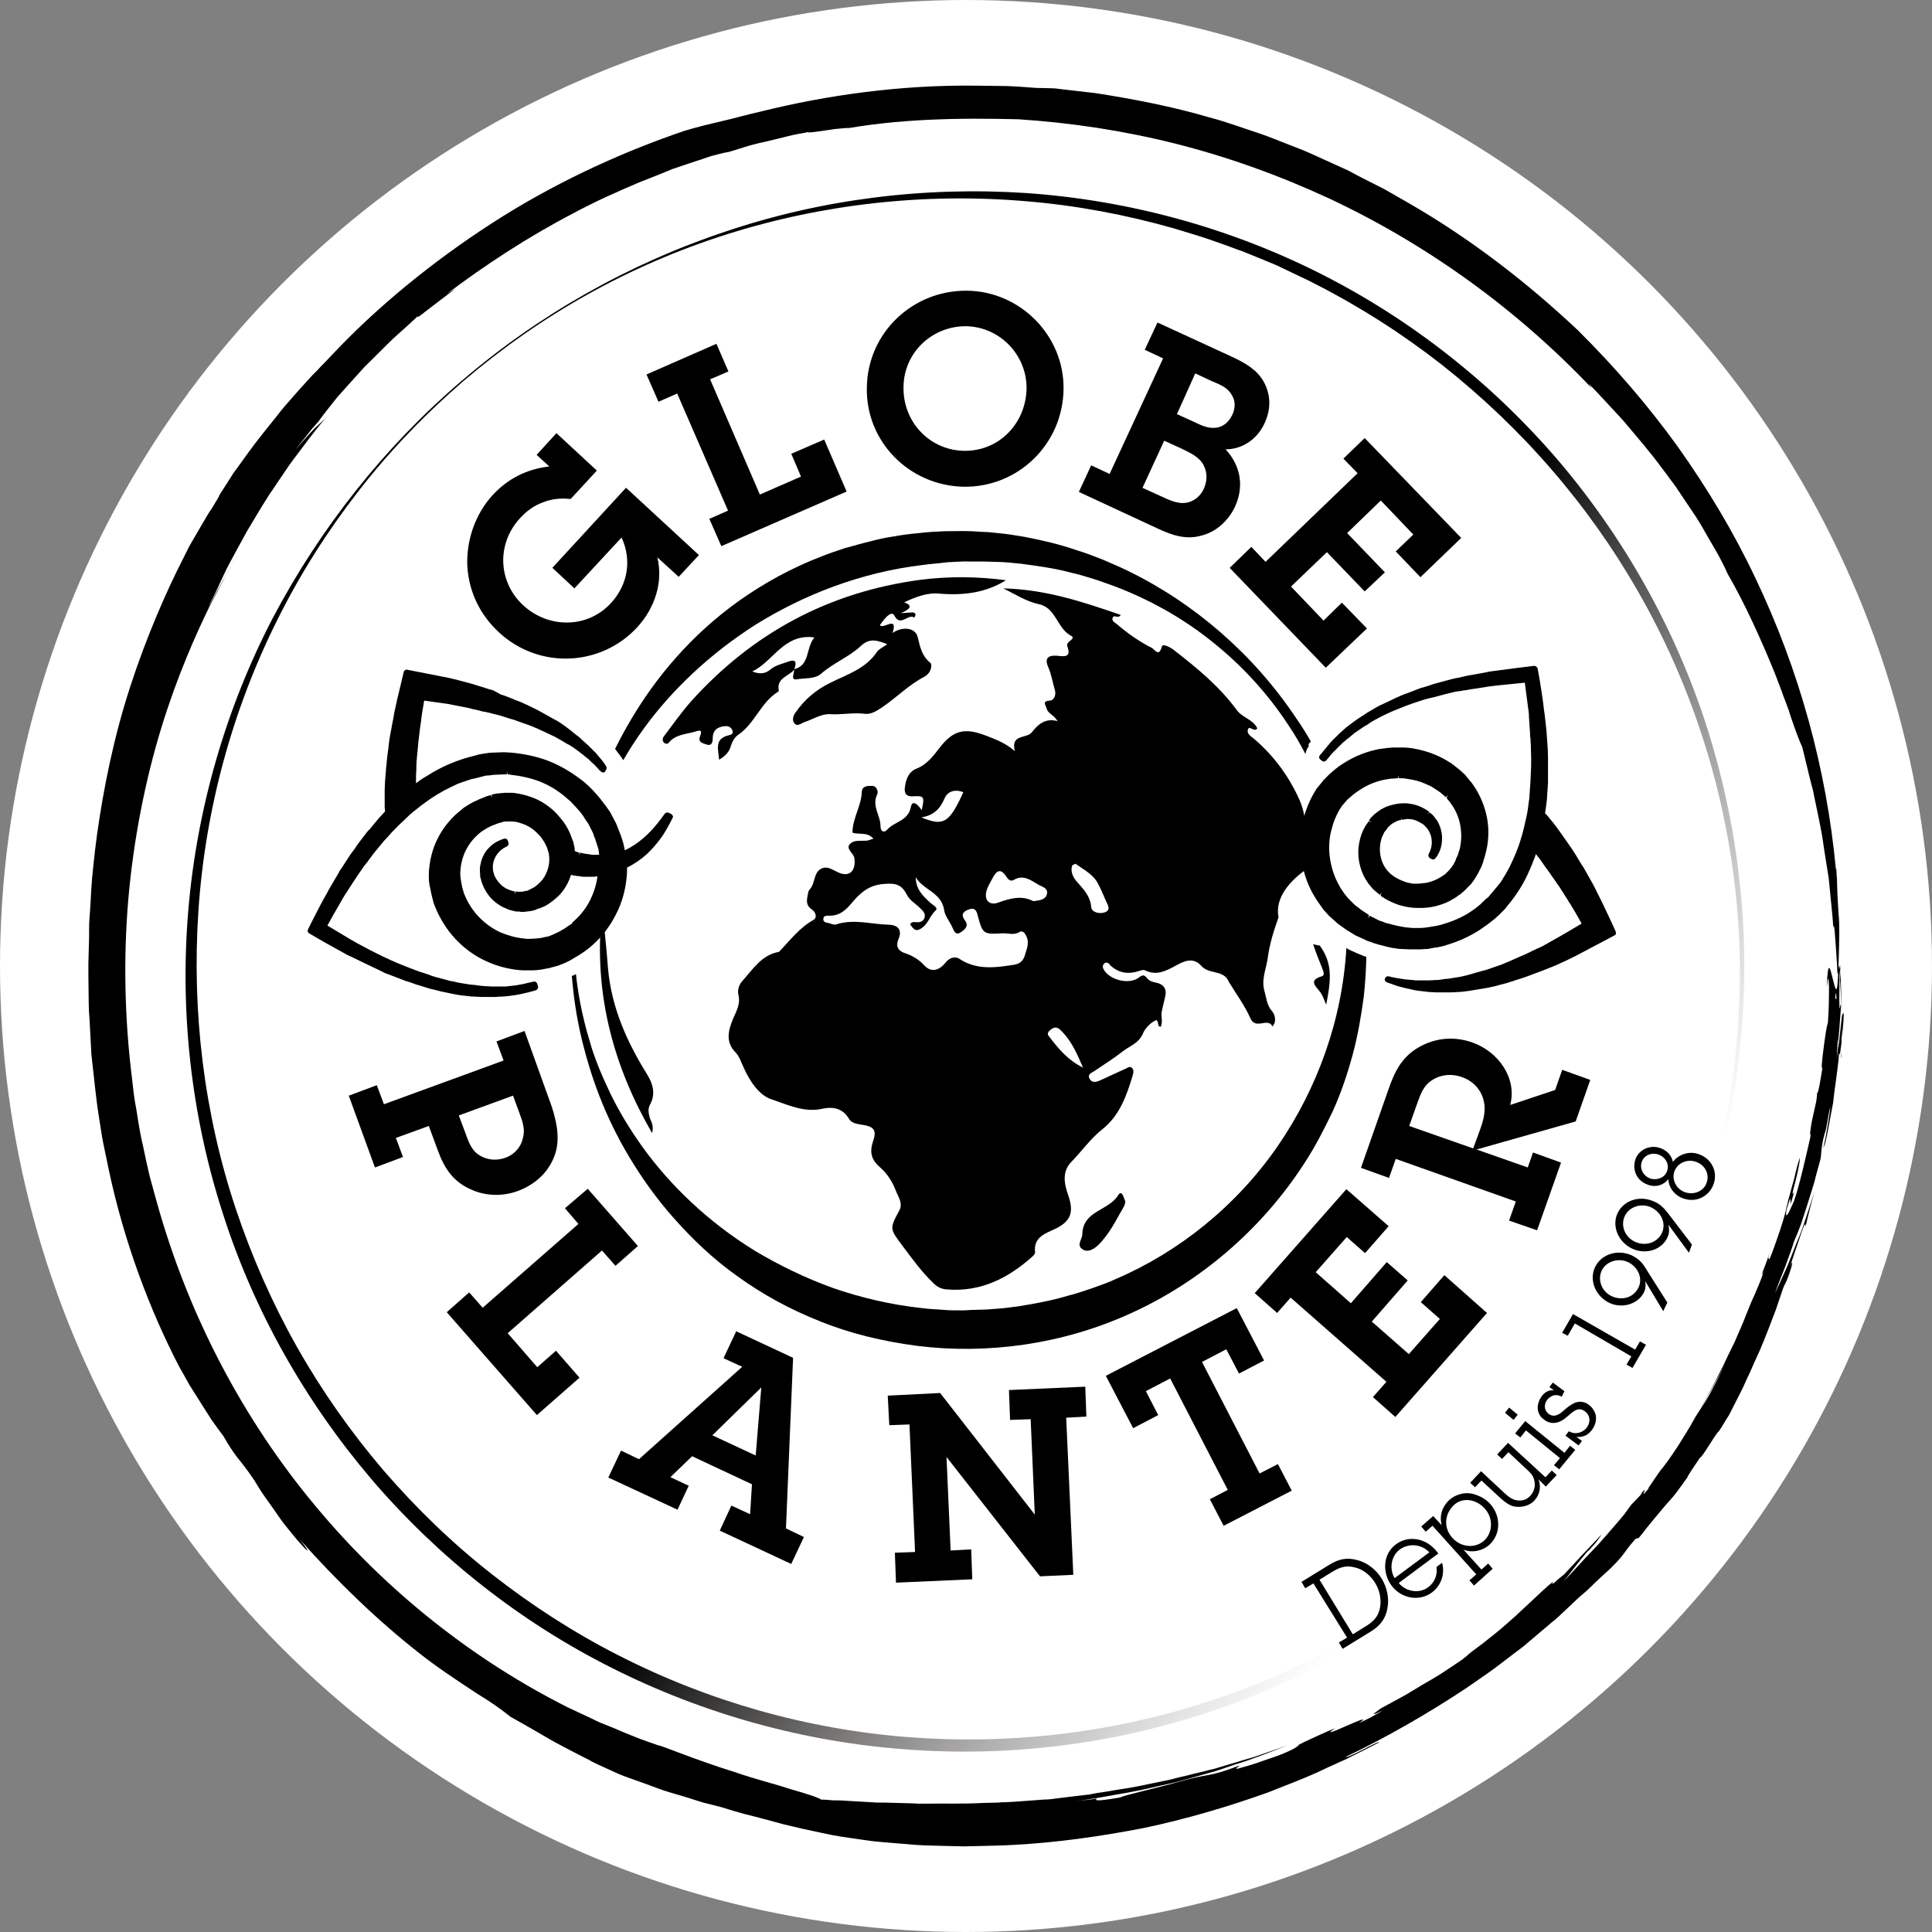 <?xml version="1.0" encoding="UTF-8"?>
<svg id="Calque_2" data-name="Calque 2" xmlns="http://www.w3.org/2000/svg" xmlns:xlink="http://www.w3.org/1999/xlink" viewBox="0 0 469.92 469.92">
  <rect x="0" y="0" width="469.92" height="469.92" fill="#808080" stroke="none"/>
  <defs>
    <style>
      .cls-1 {
        fill: #fff;
      }

      .cls-2 {
        fill: url(#Dégradé_sans_nom);
      }
    </style>
    <linearGradient id="Dégradé_sans_nom" data-name="Dégradé sans nom" x1="83.72" y1="486.74" x2="386.21" y2="717.56" gradientTransform="translate(0 -366)" gradientUnits="userSpaceOnUse">
      <stop offset=".59" stop-color="#000"/>
      <stop offset=".95" stop-color="#584f48" stop-opacity="0"/>
    </linearGradient>
  </defs>
  <g id="Calque_1-2" data-name="Calque 1">
    <g>
      <circle class="cls-1" cx="234.96" cy="234.96" r="234.96"/>
      <g>
        <path d="M266.79,437.45c-.91.18-1.73.27-2.64.36l-2.64.27c4.28-.45,8.55-1.36,12.92-2.09,1.09-.18,2.18-.45,3.28-.64,1.09-.27,2.18-.45,3.28-.73,2.18-.55,4.37-.91,6.55-1.55,2.18-.64,4.28-1.18,6.46-1.82.55-.18,1.09-.27,1.64-.45l1.64-.55,3.18-1.09c4.28-1.27,8.46-3,12.65-4.64-2.27.82-4.64,1.64-7.01,2.46-1.18.45-2.37.73-3.55,1.09-1.18.36-2.37.73-3.64,1.09-1.18.36-2.46.73-3.64,1.09-1.27.27-2.46.64-3.73.91s-2.46.64-3.73.91-2.46.64-3.73.91c-2.55.55-5,1-7.55,1.55-1.27.27-2.55.45-3.82.64l-3.82.64c-1.27.18-2.55.36-3.73.64-1.27.18-2.55.27-3.82.45-1.27.18-2.55.27-3.73.45-1.27.18-2.46.36-3.73.36-2.46.18-5,.36-7.46.55-.64,0-1.18.09-1.82.09s-1.18,0-1.82.09c-1.18,0-2.46.09-3.64.09-4.82.27-9.55.09-14.1.18-1.18,0-2.27,0-3.37-.09-1.09,0-2.27-.09-3.37-.09s-2.18-.09-3.28-.09h-1.64c-.55,0-1.09-.09-1.55-.09-2.09-.09-4.19-.27-6.19-.36-1-.09-2-.09-3-.09-1-.09-1.91-.18-2.91-.18-.73-.55-3.64-1.46-7.46-2.55-3.82-1.27-8.73-2.46-13.37-4.09-9.46-2.91-18.29-6.64-18.74-6.55-1.82-.64-3.73-1.27-5.55-2-1.82-.73-3.64-1.46-5.46-2.27l-2.73-1.09c-.91-.36-1.82-.82-2.73-1.27-1.82-.82-3.64-1.73-5.46-2.55,2.46,1.18,5,2.37,7.46,3.55,2.55,1.09,5,2.09,7.55,3.18-2.55-1.09-5-2.09-7.55-3.18-2.46-1.18-4.91-2.37-7.46-3.55-22.65-11.37-44.04-28.02-61.5-49.04-17.56-21.02-30.93-46.4-38.58-73.88-.55-1.91-1.09-4-1.73-6.28-.55-2.27-1.09-4.82-1.64-7.46-.64-2.64-1.09-5.46-1.55-8.46-.27-1.46-.55-3-.73-4.55-.18-1.55-.36-3.18-.55-4.73-1.55-12.92-2-27.66-.73-42.31,1.27-14.65,4.19-29.11,8.01-41.58,3.82-12.46,8.46-22.93,12.01-30.11,1.09-2.09,2.18-4.09,3.28-6.19.55-1,1.09-2.09,1.64-3.09.64-1,1.18-2,1.82-3-1,1.64-1.82,2.91-2.37,4s-1,1.91-1.55,2.82c-.45.82-.91,1.73-1.55,2.82-.55,1.09-1.36,2.37-2.09,4.09.27-.55.45-1.09.73-1.73.27-.55.55-1.09.82-1.64.55-1.09,1.09-2.18,1.55-3.28.55-1.09,1-2.18,1.55-3.28.55-1.09,1.09-2.09,1.64-3.09,1.09-2.09,2.27-4.09,3.37-6.19,1.18-2,2.37-3.91,3.55-5.91.64-1,1.18-1.91,1.82-2.91.64-.91,1.27-1.82,1.91-2.82,1.27-1.82,2.46-3.73,3.82-5.55,2.73-3.55,5.19-7.1,8.1-10.37-1.09,1.09-1.82,1.64-2.82,2.64s-2.27,2.46-4.73,5.19l2.82-3.46,1.36-1.73,1.46-1.64c1.18-1.64,2.82-3.73,4.73-6.1,2-2.27,4.28-4.73,6.55-7.28,2.46-2.37,4.82-4.82,7.1-7.01,2.37-2.09,4.46-4,6-5.46-.55.82.45,0,2.18-1.36,1.82-1.36,4.37-3.37,6.82-5.19l-2.09,1.27c9.28-7.01,19.83-13.92,30.66-19.56,5.37-2.91,10.92-5.37,16.29-7.64,2.73-1.09,5.37-2.09,7.92-3.18,2.64-.91,5.19-1.73,7.64-2.55.73-.27,1.36-.45,1.91-.64.64-.18,1.18-.27,1.73-.45,1-.27,1.91-.45,2.55-.55l4.73-1.46c1.55-.45,3.18-.82,4.82-1.18l4.82-1.18c1.64-.45,3.28-.64,4.91-1-.73.36,3.37-.27,6.46-.73,3.09-.27,5.28-.55.55.27,14.65-2.82,29.84-3,44.04-2.64,12.65.82,25.47,2.73,38.12,5.91,12.65,3.18,25.11,7.64,37.12,13.19,24.02,11.19,46.04,27.11,64.23,46.31l-.73-1.09c1.64,1.64,3.18,3.37,4.73,5,.73.82,1.55,1.64,2.27,2.46.73.82,1.55,1.64,2.27,2.55,2.91,3.46,5.82,6.82,8.55,10.55.73.91,1.36,1.82,2.09,2.82.36.45.73.91,1.09,1.46.36.45.64,1,1,1.46,1.36,2,2.64,4,4.09,6.1,1.36,2.09,2.55,4.37,3.91,6.64.64,1.18,1.36,2.27,2,3.55.64,1.18,1.27,2.46,1.82,3.73,4.09,7.01,8.1,15.92,11.37,23.93.73,2,1.55,3.91,2.18,5.82.36.91.73,1.82,1,2.64.36.82.55,1.73.82,2.46,1.09,3.18,2,5.64,2.73,7.19.55,2.27,1.09,4.37,1.55,6.37.27,1,.45,1.91.73,2.91.09.45.27.91.36,1.36s.18.91.27,1.36c.73,3.55,1.46,6.82,2,10.01.45,3.28,1,6.46,1.55,10.01.18,1.82.36,3.64.55,5.64s.45,4.19.55,6.46c.18-2.37.45,2.09.73,6.1.09,1,.09,1.91.18,2.73,0,.82.09,1.46.09,1.82.09.73.18.45.27-1.73.09-3.09.18-5.46.18-7.46s0-3.55-.18-5.09c-.09-1.55-.18-3-.27-4.73,0-.91-.09-1.82-.09-2.82,0-.55,0-1.09-.09-1.64,0-.55-.09-1.18-.09-1.82l-.09.36c-2.27-24.47-8.92-48.58-19.56-70.87-5.28-11.19-11.74-21.93-18.92-32.03-7.28-10.1-15.47-19.56-24.38-28.39-12.19-11.46-26.02-22.2-41.21-30.93-1.91-1.09-3.82-2.18-5.73-3.28l-5.91-3-2.91-1.55c-1-.45-2-.91-3-1.36l-6-2.73c-2-.91-4.09-1.64-6.1-2.46-2.09-.82-4.09-1.64-6.19-2.37-4.19-1.36-8.28-2.91-12.46-4-9.01-2.64-18.38-4.46-27.75-5.91l-7.1-.82c-1.18-.09-2.37-.36-3.55-.36l-3.82-.09c-2.37-.18-4.73-.36-7.1-.45-2.37,0-4.73-.09-7.1-.09-18.74-.27-36.85,2.37-52.31,6.19-1.82.45-3.55.82-5.19,1.27s-3.18.82-4.73,1.18-3,.73-4.55,1.09c-1.46.36-3,.82-4.55,1.27-13.92,4.73-29.3,11.55-43.94,20.65-14.56,9.1-28.48,20.11-40.03,32.03.45-.45.82-.91,1.18-1.18-1.55,1.55-3,3.09-4.46,4.64-.73.73-1.46,1.46-2.09,2.18l-1.09,1.09c-.36.36-.64.73-1,1.09-1.36,1.46-2.64,2.91-3.91,4.37-.64.73-1.27,1.46-1.91,2.18-.64.73-1.18,1.46-1.82,2.27-2.37,3-4.82,5.91-7.1,9.1-1.18,1.64-2.27,3.18-3.55,4.91-1.09,1.73-2.18,3.46-3.37,5.28.18,0-1.27,2.27-1.91,3.37-.27.27-1.27,1.91-2.73,4.46-.73,1.27-1.64,2.82-2.64,4.55-.91,1.82-1.91,3.82-3,6-4.28,8.73-9.19,20.56-12.83,32.84-3.64,12.28-5.91,25.11-7.1,35.03-.27,2.55-.55,4.82-.73,6.91-.18,2.09-.27,4-.36,5.64s-.18,3-.27,4c-.09,1-.09,1.82-.09,2.18,0,1.82,0,3.64-.09,5.46l-.09,3.37v3.37c0,2.27.09,4.55.09,6.82,0,1.09.09,2.27.18,3.37l.18,3.37.18,3.37.09,1.73.18,1.73c.55,4.55.91,9.01,1.64,13.47.36,2.18.64,4.46,1.09,6.64s.91,4.37,1.36,6.55c3.73,17.47,9.83,33.66,17.01,47.58.82,1.46,1.73,3,2.55,4.55.91,1.46,1.91,3,2.82,4.46s1.82,2.91,2.73,4.28c.91,1.27,1.82,2.55,2.73,3.73,1.36,2.37,2.27,3.73,3.37,5.19,1.09,1.36,2.37,2.91,4.19,5.64.55.91,1.09,1.82,1.64,2.64s1.09,1.64,1.64,2.37c1.09,1.55,2.09,2.91,3,4.28.91,1.27,1.82,2.37,2.64,3.37s1.46,1.82,2.09,2.46c2.27,2.64,2.73,2.64,0-.82,9.19,10.37,19.29,20.02,28.93,27.57,4.46,3.55,9.19,6.64,14.01,9.83,4.19,2.55,6.37,4.19,8.28,5.73,10.92,6.1,7.55,4.64,19.2,10.55.64.45,2.91,1.46,5.91,2.82,1.46.73,3.28,1.36,5.09,2s3.82,1.36,5.73,2.09,4,1.27,5.82,1.82c1.91.55,3.64,1.18,5.28,1.64,3.28.82,5.73,1.46,6.64,1.73l-2.09-.55c1.82.55,3.55,1.09,5.28,1.55,1.73.45,3.37.82,4.91,1.27,1.64.45,3.18.82,4.73,1.27,1.55.36,3.09.73,4.64,1.09,1.55.36,3.09.64,4.64,1,1.55.36,3.09.64,4.73.91s3.28.45,5,.73c.82.09,1.73.27,2.64.36s1.82.18,2.73.27c2.55.18,5.19.45,7.73.64,2.64.18,5.19.18,7.82.27,1.27,0,2.64.09,3.91.09,1.36,0,2.64-.09,4-.09,2.64-.09,5.28-.09,8.01-.27,10.64-.55,21.29-2.09,31.66-4.09,10.37-2.18,20.56-5.19,30.21-8.64,4.73-1.91,9.55-3.64,14.01-5.82,1.09-.55,2.27-1,3.37-1.55.55-.27,1.09-.45,1.64-.73l1.64-.82c2.18-1.09,4.37-2.18,6.46-3.28.09-.64-7.46,3.91-8.19,3.55,10.19-4.91,20.02-10.55,29.48-16.83l3.55-2.46c1.18-.82,2.37-1.64,3.46-2.46l6.82-5.19,6.55-5.55c.55-.45,1.09-.91,1.64-1.36l1.55-1.46,3.09-2.91c.73-.73,1.55-1.36,2.37-2.09s1.55-1.46,2.27-2.18c1.46-1.36,2.73-2.55,3.46-3.18,2.64-2.55,3.18-3.46,3.73-4.19.45-.64.82-1.18,2.55-3.18l.82-.27c.64-.73,1.18-1.46,1.73-2.18.55-.64,1-1.27,1.55-1.91,1-1.18,1.91-2.27,2.82-3.37s1.91-2.09,2.82-3.28c.91-1.18,1.82-2.46,2.91-4,.09-.45,1.64-2.64,3.09-4.82.45.18,4.37-6.82,4.55-6.28v-.09c.91-1.27,1.36-2.27,2.46-3.91.36-.64,1.36-2.73,2.82-5.55.73-1.36,1.36-3,2.18-4.64.73-1.73,1.55-3.46,2.37-5.28,1.55-3.55,2.91-7.28,4-10.1,1-2.91,1.73-5.19,2-5.82l.64-1.27c1.55-3.91,1.73-5.73.82-3.46l1.64-4.91-.18.55,1.64-4.82c.36-.91.82-1.82.64-.36.64-2.82,1.46-6,2.27-8.83-.64,1.91-1.27,4-2,6.1-.36,1-.64,2.09-1.09,3.18-.36,1.09-.82,2.09-1.27,3.18-.82,2.09-1.64,4.28-2.55,6.37-.91,2-1.82,4.09-2.73,6,.55-1.64,1.46-3.91,2.37-6.19.82-2.27,1.73-4.64,2.27-6.46.45-1,1-2.37,1.55-3.82.55-1.55,1.09-3.28,1.64-5,.55-1.82,1.18-3.64,1.73-5.55.45-1.91,1-3.73,1.46-5.46.18-.73.18-1.46.27-2.37.09-.91.27-2.09.73-3.82.64-1.64.73-4,1.46-6.82-.18,1.73-.45,3.37-.73,5-.18.82-.27,1.64-.45,2.55-.18.82-.36,1.73-.55,2.55.09-.09.36-.73.55-1.55.18-.82.45-1.91.64-3.09.45-2.37.91-4.91,1.18-6.28.09-.64.27-2.64.64-5,.27-2.37.73-5.09.82-7.19.27,1.91.55-3.37.91-5.82.27-2.82.27-4.64,0-3.55-.36-.91-1.09,11.28-1.27,7.28.18-.55.27-2.18.45-4,.09-1.91.36-4,.36-5.55-.27-.09-.27,2-.45.09.18-3.28-.09-6.82.27-8.73.09.64,0,2-.09,3,0-1.09.09-.18.18,1.73.09,1,.09,2.18.18,3.46,0,.64.09,1.36.09,2.09v2.09c0,2.91,0,5.73-.09,7.46,0,1.73-.09,2.46.09,1.09-.18.73,0-5.46,0-11.46-.18-6-.36-11.83-.45-10.37-.18,2.64-.45-1.91-.55.82l.27,3c-.18,3.73-.64,5.19-.82,3.91.09-1.55.18-1.18.27.09.09.64.09,1.55.18,2.55s.09,2.09.09,3.28c.09,4.55.09,9.28.09,6.55-.09.73-.18,1.46-.27,2.18.09-2.27.36-8.28.82-10.64-.18,0-.18-3.09-.27-5.64l.09-.91c-.09-2.64.09-6.28-.27-4.55-.18,7.64-.73,5.09-1.36,2.55s-1.18-5.19-1.46,2.18c.36-3.09.45-2.55.55-.45,0,2.09,0,5.73-.27,9.01-.27.64-.73,3.46-1.27,8.01-.45,4-.09,2.37-.09,3.18-.36,2.18-1,6.37-1.27,5.82,0,1.55-.36,2.82-.64,4.09-.27,1.27-.64,2.64-.91,4.55-.45,3.28.18-.18-.09,2.18-1.09,4.82-2.64,11.65-3.91,15.38-.64,1.36-2.37,5.73-1.91,2.37,2.09-7.19-.09,2.91,1.91-4.55-.73,1.55-.36-.18.27-2.37.55-2.27,1.18-5.09,1.09-5.82-.45,1.18-.91,3-1.36,5-.55,2-1.18,4.19-1.73,6.28l.27-.82c-.27.91-.55,2-.82,3.28-.18.64-.36,1.27-.55,1.91s-.45,1.27-.64,2c-.91,2.64-1.82,5.37-2.64,7.19.09-1-.64.64.18-1.91l-.82,2.37-.91,2.37c-.18.64-.36,1.27.27-.09-.73,2.27-1.73,4.46-2.46,6.19-.09.09-.18.45-.55,1.18-.27.73-.73,1.73-1.18,2.91-.45,1.18-1,2.55-1.64,4-.27.73-.64,1.46-.91,2.18-.36.73-.73,1.46-1,2.27-.73,1.46-1.36,3-2,4.37s-1.18,2.64-1.82,3.73c-1.09,2.09-1.82,3.46-1.73,3.28-1.82,3.18-2.55,3.82-4.28,6.91,0,.09.27-.36.73-1.18.27-.36.55-.91.91-1.46.27-.55.64-1.18,1.09-1.91.73-1.36,1.64-3,2.64-4.73.45-.91,1-1.73,1.46-2.64.45-.91.91-1.82,1.36-2.82.91-1.82,1.73-3.64,2.55-5.28.73-1.64,1.36-3.18,1.91-4.46,1-2.46,1.55-3.64,1-2.55-.36.64-1.55,3.46-3.18,7.19-1.82,3.64-3.91,8.37-6.46,12.83-2.37,4.55-5.09,8.92-7.19,12.28-2.18,3.37-3.91,5.64-4.28,6-.82,1.09-1.64,2.37-2.27,3.28s-1,1.46-.73,1.27c-2.91,3.55.45-1.36-1.73,1.09,0,.09.27-.18-.36.64l-2.18,2.27c-.55.73-1.09,1.55-1.64,2.27-.64.73-1.27,1.55-2,2.37-1.36,1.55-2.82,3.28-4.28,4.91-1.55,1.64-3.09,3.18-4.55,4.82-.73.82-1.46,1.55-2.09,2.27-.73.73-1.36,1.46-2,2.09,1.46-1.64,2.82-3.73,5.91-7.37l.64-.55c.18-.27,1-1.09,1.64-1.91.64-.82,1.18-1.64,1.09-1.64-1.55,1.73-3,3.18-4.46,4.73s-2.91,3.18-4.55,4.91c-.73.55-1.46,1.18-2,1.64h.09c-1.27,1-1.09.82-.82.36,0-.09.09-.18.18-.27-1.27.73-4.37,3.91-8.19,7.37-.91.91-1.91,1.73-2.91,2.64s-2,1.73-3,2.55c-2,1.64-4,3.18-5.64,4.37-1.91,1.46-.09.18-2.55,2.09-1.73,1.18-3.37,2.27-4.91,3.28-1.55,1-3.18,1.91-4.73,2.82s-3.09,1.91-4.73,2.82c-1.73.91-3.46,1.91-5.37,2.91-2.27,1.64-2.46,1.91.64.45l-2.91,1.64c-1,.55-2,1-3,1.46,5-3.46-11.46,5-5.82,1.27-.91.36-2.27.91-3.82,1.64s-3.28,1.46-5,2.37c-.27.36-.64.91-5,2.64-6.19,2.09-4.64,1.73-9.83,3.18-1.27.18.55-.55.27-.73-7.73,3-7.01,1.73-14.56,3.91-4.73,1.36-14.1,3.46-14.28,3.82-6.28,1.09-6.28.73-5.73.27Z"/>
        <g id="Calque_1-3" data-name="Calque 1">
          <g>
            <path d="M359.96,274.86c.91-2.55,1.64-5,.73-7.82-.82-2.46-2.73-4.28-5.19-5.09-2.27-.82-5-.64-7.1.73-2.09,1.27-2.82,3.28-3.64,5.55l-2,5.64,15.56,5.46,1.64-4.46ZM339.49,281.87l-1.64,4.64-6.82-2.46,6.73-19.2c1.46-4.19,3.18-7.73,7.28-10.1,4.09-2.37,8.73-2.73,13.1-1.18,6.19,2.18,10.92,8.55,9.19,15.19l10.92-3.64,1.73-4.91,6.82,2.46-3.55,10.1-24.11,6.82,12.46,4.37,1.27-3.64,6.82,2.46-5.82,16.47-6.82-2.37,1.64-4.64-29.21-10.37Z"/>
            <polygon points="333.94 339.82 337.21 336.09 313.92 315.62 310.64 319.35 305.19 314.53 327.48 289.24 337.76 298.25 332.02 304.8 327.57 300.88 320.02 309.44 328.57 316.99 337.3 306.98 342.4 311.44 333.66 321.45 342.67 329.36 350.22 320.81 345.58 316.72 351.31 310.16 361.68 319.35 339.39 344.65 333.94 339.82"/>
            <polygon points="306.37 358.39 310.83 356.11 314.19 362.57 297.63 371.12 294.27 364.66 298.63 362.39 284.62 335.28 278.71 338.37 281.71 344.19 275.62 347.38 268.97 334.64 300.82 318.17 307.46 330.91 301.36 334.09 298.27 328.18 292.36 331.27 306.37 358.39"/>
            <polygon points="245.41 338.1 245.68 345.37 250.69 345.19 251.69 368.39 228.67 338.82 215.93 339.46 216.3 346.65 221.21 346.47 222.57 377.49 217.66 377.67 217.93 384.95 236.49 384.13 236.22 376.85 231.22 377.13 230.22 354.38 252.96 383.41 261.06 383.04 259.33 344.83 264.24 344.56 263.97 337.28 245.41 338.1"/>
            <path d="M185.18,337.46h0l-11.92,11.65,10.55,4.91,1.36-16.56ZM177.9,366.21l4.55,2.09.45-7.28-14.56-6.82-5.28,5.09,4.46,2.09-2.73,5.82-16.83-7.82,3.09-6.55,4.37,2.09,25.11-22.47-4.55-2.09,3.09-6.55,13.83,6.46-1.73,41.49,4.37,2.09-3.09,6.55-17.38-8.1,2.82-6.1Z"/>
            <polygon points="114.12 314.35 117.4 318.08 140.69 297.7 137.41 293.88 142.96 289.15 155.16 303.07 149.7 307.89 146.42 304.16 123.49 324.27 130.68 332.55 135.23 328.54 140.96 335.09 130.59 344.19 108.66 319.17 114.12 314.35"/>
            <path d="M113.4,276.14c.73,2,1.46,3.91,3.46,5,1.91,1.09,4.09,1.18,6.1.45,2.09-.73,3.73-2.55,4.19-4.64.64-2.18,0-4-.73-6l-1.64-4.46-13.19,4.82,1.82,4.82ZM133.78,267.95c1.36,3.82,2.55,8.37,1.36,12.37-1.36,4.55-4.82,7.73-9.19,9.37-3.73,1.36-7.92,1.27-11.55-.45-4.28-1.91-6.37-5.19-7.92-9.46l-2.18-5.91-8.01,2.91,1.73,4.64-6.82,2.55-6.37-17.47,6.82-2.55,1.73,4.64,29.11-10.64-1.73-4.64,6.82-2.55,6.19,17.2Z"/>
            <path d="M169.99,135.02l-4.91,5.28-5.19-4.73c1.46,6.1-.64,12.37-4.91,17.01-8.92,9.64-23.93,10.19-33.57,1.27-4.55-4.19-7.28-9.64-7.73-15.92-.36-6.37,1.91-12.92,6.19-17.56,3.73-4,8.28-6.28,13.74-6.91l-3.09-2.82,4.82-5.28,9.83,9.1-6.37,6.91c-2.46-.27-4.73,0-6.73.82-2.09.73-4,2.09-5.64,3.91-5.73,6.28-5.28,15.56.91,21.2s15.65,5.55,21.29-.64c4.09-4.46,5.09-10.46,2.55-15.92l-11.46,12.37-5.37-5,17.92-19.47,17.74,16.38Z"/>
            <polygon points="172.53 126.2 177.08 124.2 164.71 95.72 160.16 97.72 157.25 91.08 174.26 83.62 177.17 90.35 172.72 92.26 184.82 120.29 194.82 115.92 192.46 110.37 200.47 106.91 205.92 119.56 175.45 132.84 172.53 126.2"/>
            <path d="M249.69,94.54c.09-8.19-6.46-15.01-14.65-15.19-8.28-.09-15.19,6.37-15.28,14.74-.18,8.46,6.28,15.38,14.65,15.56,8.55.18,15.1-6.64,15.28-15.1M210.84,94.27c.18-13.37,11.19-23.75,24.47-23.56,12.92.18,23.56,11.01,23.38,23.93-.18,13.37-11.01,23.93-24.29,23.75-13.28-.27-23.84-11.01-23.56-24.11"/>
            <path d="M286.26,100.72l4,1.82c1.91.91,3.64,1.82,5.82,1.46,1.73-.36,2.91-1.55,3.64-3.09.82-1.73.82-3.55-.27-5.09-1-1.64-2.91-2.37-4.64-3.09l-4.09-1.91-4.46,9.92ZM277.89,118.65l4.37,2c1.82.82,4.09,2,6.19,1.64,2-.27,3.64-1.73,4.37-3.46.82-1.82.91-3.82-.09-5.73-1.09-2-3.18-2.91-5.19-3.91l-4.37-2-5.28,11.46ZM265.43,113.19l4.46,2.09,13.01-28.11-4.46-2.09,3.09-6.64,18.38,8.46c3.09,1.46,5.91,3.09,7.55,6.1,1.73,3.28,1.64,6.73.09,10.01-1.73,3.73-5.28,6.28-9.46,6.28,3.73,4,4.55,9.1,2.27,14.01-1.55,3.28-4.46,6-7.92,6.91-3.91,1.18-7.28,0-10.83-1.64l-19.2-8.92,3-6.46Z"/>
            <polygon points="304.37 133.02 307.82 136.66 330.21 115.1 326.75 111.55 331.93 106.55 355.41 130.84 345.49 140.39 339.49 134.12 343.76 130.02 335.85 121.74 327.66 129.66 336.85 139.21 331.93 143.85 322.74 134.3 314.01 142.67 321.93 150.95 326.38 146.58 332.48 152.86 322.47 162.41 299.09 138.12 304.37 133.02"/>
            <path d="M193.28,162.77q-.09,0,0,0c-.09,0-.09.09,0,0q-.09.09,0,0c-.09,0,0,0,0,0"/>
            <path d="M179.72,178.61c3.91-2.73,5.37-7.82,9.55-10.37l.18-.18c-.73-3.18,2.46-3.55,3.73-5.19v-.09h0c.55-1.46.64-2.64-1.55-1.82-1.46.55-3,.82-4.28,1.91-1.18,1-2.55,1.18-4.37.45,5.19-2.46,7.64-9.28,15.1-8.28-2.18,2.73-1,6.73-4.91,7.73h0c.09.91-1,2.73.64,2.46,1.91-.36,4.37,0,5.91-1.36,3-2.64,6.82-4.09,9.64-6.73,2.18-2.09,4.09-1.36,6.46-.45-1,.73-2.09,1.18-2.55,1.91-2.73,4.09-7.28,5.46-11.28,7.46-3.55,1.73-6.28,4.09-8.46,7.19-.55.73-1,1.91-.27,2.73s1.64-.09,2.46-.36c2-.64,3.91-2,6.19-1.91,2.82.18,5.64-.45,8.46-.09,1.55.18,2.91-.73,4.28-1.64,3.46-2.37,6.37-5.37,10.01-7.28,2-1,2.09-3.09,1.64-3.46-2.09-1.73-2.46-3.73-3.09-6.28-.55-2.37-3.82-2.64-6.1-1,1.36-4.46-2.37-.73-3.09-1.91,1.82-2.64,3-3.37,3.55-2.27,1.46,2.82,3.37-.64,4.82.45.09-.27.36-.55.27-.82,0-.18-.36-.45-.55-.45-.64,0-1.36.09-3,.18,2.55-1.09,2.82-1.91.82-2.64,2.91-1.36,5.73-2.46,8.83-2.09,5.73.45,11.1-.27,15.92-3.28-6.82-.91-13.83-1-20.93-.09-22.2,3-40.67,12.92-55.68,29.57-2.27,2.55-4.28,5.46-6.37,8.19-.36.45-.73,1-.36,1.64.27.45,1,.64,1.27.27,1.64-2.09,4.19-2.09,6.37-2.73,1.36-.45,1.91-.45,1.27,1.18-.55,1.46.82,1.64,1.55,1.91,1.18.45,1.55-.36,1.55-1.46,0-2.18,1.36-2.91,3.28-3,.82,0,1.36.55,1.55,1.18.27.73-.55,1-1.09,1.09-3.37.91-2.37,3.37-2.18,5.91,1.36-.82,2.18-1.64,2.64-2.73.45-1.36.91-2.64,2.18-3.46"/>
            <path d="M321.65,235.65c.27.64.64,1.64-.18,1.82-3.28,1-1.46,2.37-.36,3.82.55.73.82,1.55,1.46,3.09,1-5.19,1.73-9.55-1.18-13.83-.09-.18-.27-.36-.36-.55-.55-.09-1.09-.18-1.64-.36.64,2,1.46,4,2.27,6"/>
            <path d="M271.98,290.69c-2.27,3.82-8.64,3.73-8.73,9.55,0,1.09-1.36,2.46-.18,3.46,1.36,1.09,2.82.27,4-.82,2.82-2.73,4.46-6.28,6.37-9.55.18-.27.18-.73.27-1.09-.36-.82-.82-3-1.73-1.55"/>
            <path d="M158.61,275.59c.45-1.73-.18-2.73-.55-3.64-.27-1.09-.55-2.09,0-3.18,1.46-2.64.82-5.09-.73-7.55-4.91-7.92-8.64-16.29-9.46-25.84-.27-3.64-.64-7.19-1-10.83-.27.09-.55.09-.73.18-1.27,17.92,3.09,34.66,12.46,50.86"/>
            <path d="M330.39,232.01l-2-.91c-.09,0-.09-.09-.18-.09-.27-.09-.45-.27-.73-.45-1,17.56-7.1,34.21-16.65,48.13-10.01,14.56-24.11,25.84-39.4,32.39-1.91.91-3.91,1.55-5.82,2.27-2,.64-3.91,1.36-5.91,1.82-3.91,1.18-7.92,1.91-11.92,2.55-2,.27-4,.55-5.91.64-1,.09-2,.18-3,.18s-2,.09-2.91.09l-1.36.09h-1.55c-1,0-2.09,0-3.09-.09-1.91-.18-3.73-.18-5.64-.45-7.64-.82-14.92-2.55-21.74-4.91-6.82-2.46-13.1-5.55-18.92-9.01-11.55-7.1-20.65-16.01-27.2-25.02-3.28-4.55-6-9.1-8.1-13.47-2.09-4.37-3.82-8.55-4.91-12.46-2-6.55-2.91-12.19-3.37-16.38-.36.18-.64.36-1,.45.36,4.19,1,9.74,2.64,16.29,2,8.01,5.28,17.65,11.28,27.66,3,5,6.55,10.1,11.01,15.1,4.37,4.91,9.46,9.83,15.38,14.01,5.91,4.28,12.65,8.01,20.02,10.92,7.37,3,15.38,4.91,23.75,6,16.74,2.09,35.12-.27,51.86-7.92,16.74-7.55,31.84-20.38,42.22-36.48,2.64-4,4.82-8.28,6.91-12.65,2-4.37,3.55-9.01,4.82-13.65s2.09-9.46,2.73-14.19c.36-3.18.55-6.55.64-9.74l-.64-.18c-.09-.09-.64-.27-1.27-.55Z"/>
            <path d="M318.56,180.7c.09-.09.18-.18.27-.36-1.09-1.91-2.27-3.82-3.55-5.64-10.37-15.56-24.84-28.02-40.94-35.85-2-1-4.09-1.82-6.1-2.73-2.09-.82-4.19-1.64-6.28-2.27-4.19-1.46-8.55-2.46-12.83-3.28-2.18-.36-4.28-.73-6.46-.91-1.09-.09-2.18-.27-3.28-.27-1-.09-2.09-.09-3.09-.18-2.18-.09-4.28,0-6.46,0-2.09.09-4.19.18-6.28.45-2.09.18-4.19.45-6.19.82-2,.27-4,.73-6,1.27-2,.45-3.91,1.09-5.82,1.55-1.91.64-3.82,1.27-5.64,2-7.37,2.82-14.1,6.55-20.02,10.74-11.92,8.46-20.47,18.92-26.38,28.93-1.46,2.46-2.73,4.82-3.91,7.19.36.45.73,1,1.18,1.55.27.36.55.82.82,1.18,1.46-2.55,3.18-5.19,5.09-7.82,6.55-9.01,15.74-17.92,27.2-25.2,11.46-7.1,25.29-12.65,40.67-14.47,1.91-.27,3.82-.36,5.82-.64,1.91-.09,4-.27,5.91-.18h3.09c1,0,2,.09,3,.09,2,0,4,.27,6,.45,4,.55,8.19,1.09,12.19,2.18,2.09.45,4,1.09,6.1,1.73,2,.73,4,1.36,6,2.18,7.92,3.18,15.65,7.55,22.56,13.19,6.91,5.55,13.1,12.28,18.11,19.92,1.55,2.27,2.91,4.64,4.19,7.1.09-.73.36-1.36.82-1.91-.18-.45,0-.64.18-.82Z"/>
            <path d="M392.98,226.55l-1.46-3.18c-1-2.09-2-4.28-3.09-6.37l-.27-.55c-.18-.45-.45-.82-.64-1.27l-2-3.55c-.18-.36-.45-.82-.73-1.18l-.45-.73c-.64-1.09-1.36-2.27-2.09-3.37l-.45-.64c-.64-.91-1.27-1.82-1.91-2.73l-1.18-1.64c-.27-.36-.55-.73-.82-1.09l-.91-1.09c-.27-.36-.55-.73-.91-1.09l-.27-.27c.09-.45.09-.82.18-1.18l.27-2.09c0-.55.09-1,.09-1.55l.09-1.18c0-.45.09-1,.09-1.46v-6.28c0-1.18-.09-2.46-.18-3.55l-.09-1.27c0-.45-.09-.91-.09-1.36l-.45-4.09c-.09-.36-.09-.82-.18-1.18l-.09-.82c-.27-2.27-.64-4.55-1-6.73l-.45-2.46c-.09-.36-.45-.64-.82-.64l-4.55.55-4.82.64c-.73.09-1.55.18-2.27.36l-3.46.64c-.73.09-1.55.27-2.27.45-.36.09-.82.18-1.18.27l-.55.09c-.36.09-.82.18-1.18.27l-2.37.64c-.91.27-1.82.45-2.73.82-.36.09-.73.27-1.18.36-.73.18-1.55.45-2.18.73l-1.64.64c-.55.18-1.18.45-1.73.64l-1.64.73-2.46,1.18c-.82.36-1.64.73-2.37,1.18l-1.55.91c-.36.18-.64.36-1,.64l-.55.36c-.18.09-.36.18-.55.36-.36.18-.64.45-1,.64l-1.36,1c-.36.27-.82.64-1.18.91l-.73.64c-.27.27-.64.55-.91.82l-.55.55c-.64.64-1.36,1.27-1.91,2-.64.73-1.18,1.46-1.73,2.09l-.55.64c-.27.36-.18.82.09,1l.45.36c.27.27.73.18,1-.09l.55-.64c.55-.73,1.09-1.36,1.73-1.91.55-.64,1.27-1.27,1.91-1.91l.55-.45c.27-.27.55-.45.82-.64l.64-.55c.36-.27.73-.64,1.18-.91l1.46-1c.27-.18.55-.36.91-.55.18-.09.36-.18.55-.36l.55-.36c.27-.18.55-.36.91-.55l1.55-.82c.64-.36,1.36-.64,2.09-1,.36-.18.64-.27,1-.45l3.18-1.27c.55-.18,1-.36,1.55-.55l1.64-.55c.73-.27,1.46-.45,2.18-.64.36-.09.73-.18,1.18-.27.91-.27,1.82-.45,2.73-.73l2.27-.55c.36-.09.73-.18,1.09-.18l.64-.09c.36-.09.82-.18,1.18-.18.73-.18,1.46-.27,2.18-.36l3.46-.55c.73-.09,1.55-.18,2.27-.27l6.37-.64c.27,2.09.55,4.19.82,6.28l.09.64c.09.45.09.91.09,1.36l.27,4c0,.36,0,.82.09,1.18l.09,1.55c0,1.09.09,2.09.09,3.18v.73c0,1.09,0,2.18-.09,3.28l-.09,2c0,.45-.09.82-.09,1.27l-.09,1.36c0,.45-.09.91-.09,1.27l-.27,2c-.09.91-.27,1.82-.45,2.64-.09.36-.18.82-.27,1.18-.09.36-.18.73-.27,1.18-.09.27-.09.45-.18.73l-.18.64c-.09.45-.18.82-.36,1.27-.64,2.37-1.64,4.64-2.82,7.1l-.91,1.64-1,1.64c-.18.36-.45.64-.73,1-.18.18-.27.36-.45.55l-1.91,2.27c-.09.18-.18.27-.36.36-.09.09-.18.18-.27.18-.18.18-.36.36-.55.55-.27.27-.55.45-.73.73l-1.46,1.18c-.27.18-.64.45-.91.64-.18.09-.45.27-.55.36-2.18,1.36-4.46,2.27-6.73,2.91-.55.18-1.09.27-1.64.36l-.55.09c-.36.09-.73.09-1.09.18l-.64.09c-.36,0-.73.09-1,.09h-2.18l-1.82-.18-1.91-.36c-.36-.09-.73-.18-1.09-.27-.18-.09-.45-.09-.64-.18l-.82-.18c-.18-.09-.36-.09-.45-.18l-1.27-.45c-.27-.09-.45-.18-.73-.36l-1.64-.82-.36.64.18-.82c-.27-.18-.55-.36-.82-.55l-1-.64-.09-.09-1.55-1.18-1.18-1.18c-.09-.09-.18-.27-.36-.36l-.82-1c-.09-.09-.18-.27-.27-.36l-.36-.55c-.27-.36-.55-.73-.73-1.18-1.18-2-1.91-4.28-2.27-6.55s-.27-4.64.27-6.82c.27-1,.55-2.09,1-3.09.45-1.09,1-2.09,1.64-3l1.18-1.36c.09-.18.18-.18.27-.27.09-.09.18-.09.18-.18l.55-.45c.91-.82,1.73-1.36,2.46-1.82,1.73-1.09,3.55-1.82,5.64-2.27.55-.09,1.09-.18,1.64-.27h.45c.36,0,.73-.09,1.09-.09h.18l.09-.73h0l.09.73h.18c.55,0,1,0,1.55.09l.45.09c.64.09,1.27.18,1.91.36l.36.09c.55.18,1,.27,1.55.55.18.09.36.09.45.18.73.27,1.27.55,1.73.82l1.91,1.27,1.36,1.18.45-.55-.27.73.27.36c.18.27.45.45.64.82,1.18,1.55,2,3.37,2.37,5.28s.36,3.91-.09,5.91c-.09.27-.18.55-.27.82-.09.18-.09.36-.18.55-.09.27-.18.55-.36.82-.09.18-.18.36-.18.55-.09.09-.09.27-.18.36l-.45.82h0l-.45.64-.45.55c-.09.09-.18.18-.18.18,0,0-.09.18-.27.27l-.55.55c-.09.09-.18.18-.27.18-.09.09-.18.18-.27.18l-.09.09c-.09.09-.27.18-.45.27-.82.55-1.73.91-2.55,1.18s-1.73.36-2.82.45h-1.46c-.45-.09-.91-.18-1.36-.27-.82-.27-1.82-.64-2.73-1.18l-.18-.09h0l-1-.73c-.27-.18-.55-.55-.91-.91-1.18-1.36-1.82-3.28-1.82-5.19,0-1,.18-1.91.45-2.82l.64-1.36s0-.09.09-.09l.36-.45s.18-.18.18-.27l.18-.27c.27-.27.55-.55,1-.91.36-.18.73-.45,1.18-.64.36-.18.73-.27,1.18-.36l-.18-.73.27.73c.36-.09.82-.09,1.27-.18h.27c1,0,1.91.27,2.82.82l.64.36c.18.09.27.18.36.27s.18.18.18.18c.27.27.64.64.91,1.09,1.09,1.73,1.09,4,.09,5.73-.18.36-.09.73.18,1l.45.27c.36.18.73.18,1-.18.91-1.18,1.46-2.55,1.55-4,.18-1.46-.09-2.91-.73-4.37-.27-.64-.73-1.18-1.27-1.91l-.18-.18c-.18-.18-.45-.45-.64-.55l-.18-.18-.45.55.36-.64h0l-.09-.09s-.09,0-.09-.09l-.45-.27c-1.27-.82-2.64-1.36-4.19-1.55-.45-.09-.82-.09-1.27-.09h-.27c-.55,0-1.09.09-1.73.18-.55.09-1.09.27-1.73.45l-.27.09c-.55.18-1,.45-1.55.73l-.27.18c-.55.36-1,.73-1.46,1.09-.27.27-.55.55-.82.82l-.45.64.64.45-.73-.27-.09.18c-.18.27-.36.55-.64.91l-.55,1c-.64,1.36-1,2.82-1.18,4.37-.27,3.09.64,6.28,2.37,8.64.18.27.36.45.55.64l.18.27c.27.36.55.64.91.91l1.18,1,.45-.55-.27.73.36.27c1.18.82,2.55,1.46,4.09,2,1.55.45,3,.73,4.55.73h.36c.73,0,1.36,0,1.91-.09h.18c.73-.09,1.36-.18,2-.36,1.73-.45,3.09-1,4.19-1.73.36-.18.64-.36.91-.55l.09-.09c.09-.09.18-.18.27-.18.18-.18.45-.27.64-.45l.82-.73c.18-.18.45-.36.64-.64l.73-.73c.09-.09.18-.18.27-.27l.82-1.09.09-.18.55-.91c.18-.27.27-.45.45-.82l.27-.55c.27-.45.45-.91.64-1.46.09-.18.18-.36.18-.64.18-.45.36-1,.45-1.46.82-2.82,1-5.91.45-8.92-.55-2.91-1.73-5.73-3.46-8.19-.36-.55-.82-1-1.18-1.46l-.36-.45c-.09-.09-.18-.18-.27-.36l-1.27-1.18-1.73-1.36s-.18-.09-.18-.18l-1.64-1c-2.55-1.46-5.37-2.37-8.19-2.82-.64-.09-1.36-.18-2-.18h-1.91c-.55,0-1.09,0-1.64.09h-.27c-.18,0-.36,0-.55.09-.91.09-1.64.18-2.37.36-2.82.64-5.46,1.73-8.01,3.37-1.18.73-2.27,1.64-3.46,2.73l-1,1c-.18.18-.45.45-.55.64l-1.27,1.55-.09.09c-1.73,2.64-2.91,5.64-3.55,8.64-.64,3.09-.64,6.19-.09,9.37.55,3.09,1.64,6.1,3.28,8.64.36.64.82,1.27,1.36,2l.18.27c.18.18.27.45.45.64l1.09,1.18c.18.18.27.36.55.55l1.82,1.64,1.64,1.18s.09.09.18.09l.18.18,1.36.82c.45.27.82.55,1.27.73l2,.91c.09,0,.09.09.18.09.27.18.64.27.91.36l1.27.45c.27.09.55.18.91.27l1.09.27c.18.09.45.09.64.18.55.09,1,.27,1.55.36l.73.09c.45.09,1,.18,1.55.18l2.18.09h2.55c.36,0,.82-.09,1.27-.09h.27c.18,0,.36,0,.55-.09.45-.09,1-.18,1.46-.27h.27c.18,0,.27-.09.45-.09.73-.18,1.46-.27,2.09-.55,2.73-.82,5.46-2,8.1-3.73.18-.18.45-.27.64-.45.36-.27.82-.55,1.18-.82l1.73-1.36c.36-.36.73-.64,1.09-1,.18-.18.36-.36.55-.55l.27-.27c.18-.18.36-.36.55-.55l.64-.82c2-2.37,3.55-4.82,4.73-7.28.82-1.73,1.55-3.55,2.18-5.28l.09.18c.64.73,1.27,1.64,1.82,2.46l.45.64c.55.73,1.09,1.46,1.55,2.18l1.09,1.55c.18.27.45.64.64.91l2.09,3.28c.18.36.36.64.64,1l.36.64c.82,1.27,1.55,2.64,2.37,4.09l-4,2.37c-.64.36-1.27.73-1.91,1.09l-2.91,1.64c-.55.36-1.18.64-1.82.91-.36.18-.82.36-1.18.55l-.55.27c-.27.18-.64.27-.91.45l-2.09.91c-.82.36-1.64.73-2.46,1.09-.36.18-.73.27-1.09.45-.64.27-1.36.55-2,.73l-1.55.55c-.55.18-1,.36-1.55.45l-3.18.91c-.36.09-.64.18-1,.27-.73.18-1.46.36-2.27.45l-1.64.27c-.36.09-.73.09-1,.09l-.55.09c-.18,0-.36.09-.64.09-.36.09-.64.09-1,.09l-1.73.09h-3.37l-.73-.09c-.82-.09-1.73-.09-2.55-.27-.82-.09-1.73-.27-2.55-.45l-.73-.18c-.36-.09-.73.18-.91.55-.09.36.09.73.45.91l.82.27c.82.27,1.64.64,2.46.82.91.27,1.82.45,2.73.64l.73.18c.36.09.82.09,1.18.18l.91.09c.45.09,1,.09,1.46.18l1.73.09h3.64l1.73-.09c.91,0,1.73-.18,2.64-.27l4.37-.73c.55-.09,1.18-.27,1.73-.36l1.64-.45c.73-.18,1.55-.36,2.27-.64.36-.09.73-.18,1.09-.36.91-.27,1.82-.55,2.82-.91l2.18-.82c.36-.09.64-.27,1-.36l1.64-.64c.73-.27,1.55-.64,2.27-.91l3.18-1.46,2.18-1.09,9.1-4.82c.27-.09.36-.55.18-.91Z"/>
            <path d="M163.25,197.98l-.55-.27c-.36-.18-.73-.09-1,.18-2.27,3.28-4.55,5.64-6.91,7.28-.91.64-1.82,1.18-2.82,1.64l-.36-1.73-.64-2-.09-.18-.64-1.64c-.18-.45-.36-1-.64-1.46l-1-1.91c-.18-.36-.36-.64-.64-1l-.64-.91c-.18-.18-.27-.36-.45-.55l-.18-.27c-.45-.64-1-1.27-1.55-1.91-1.36-1.55-2.64-2.82-4.09-3.82-2.37-1.82-5.09-3.37-7.92-4.46-2.73-1-5.73-1.64-8.83-1.91l-1.46-.09h-.55l-2.55.09c-.55,0-1.09.09-1.64.18l-1.09.18c-.27,0-.55.09-.82.18l-1,.27c-3,.73-5.82,1.82-8.28,3.09-1.09.55-2.27,1.27-3.46,2l-.18.09c-.73.45-1.36.91-2.09,1.46v-.18c0-1,0-2,.09-3v-.82c0-.91.09-1.82.18-2.73l.18-1.82c0-.36.09-.73.09-1.09l.45-3.82c.09-.36.09-.82.18-1.18l.09-.73c.18-1.55.45-3,.73-4.73l4.55.64c.73.09,1.46.18,2.18.36l3.28.64c.64.09,1.27.27,1.91.45.45.09.91.18,1.27.27l.64.18c.36.09.64.18,1,.18l2.18.55c.91.18,1.73.45,2.64.73.36.09.73.27,1.09.36.64.18,1.36.36,2,.64l1.55.55c.55.18,1,.36,1.55.55l1.55.64,2.37,1.09c.73.36,1.36.64,2.09,1l1.46.82c.27.18.64.36.91.55l.45.27c.18.09.36.18.55.27.27.18.55.36.91.55l1.36,1c.36.27.73.55,1.09.82l.64.55c.27.18.55.45.82.64l.55.55c.64.55,1.27,1.18,1.82,1.82.09.09.18.27.36.36l.18.18c.18.18.45.27.64.27.27,0,.45-.18.55-.45l.18-.36c.09-.27.09-.55-.09-.73l-.09-.18c-.09-.09-.18-.27-.18-.27-.55-.82-1.18-1.55-1.73-2.18l-.45-.55-.82-.82-.64-.64c-.36-.36-.73-.73-1.09-1l-1.27-1.18c-.27-.27-.64-.55-.91-.73-.18-.09-.27-.27-.45-.36l-.45-.36c-.27-.27-.64-.45-.91-.73l-1.36-1c-.73-.55-1.46-1-2.18-1.36l-3.91-2.18c-.55-.27-1.09-.55-1.64-.82l-1.55-.73c-.73-.36-1.46-.64-2.18-.91-.36-.18-.73-.27-1.09-.45-.91-.36-1.82-.73-2.73-1l-1.82-1c-.36-.09-.64-.18-1-.27l-1.73-.55c-.82-.27-1.55-.45-2.37-.73l-3.37-.91c-.73-.18-1.55-.36-2.27-.55l-10.19-2c-.36-.09-.73.18-.82.55l-.82,3.46c-.55,2.18-1.09,4.55-1.55,6.82l-.09.64c-.09.45-.18.91-.27,1.36l-.73,4c-.09.45-.09.91-.18,1.36l-.09.91c-.18,1.27-.36,2.55-.45,3.91l-.09.73c-.09,1.09-.18,2.27-.27,3.37l-.09,2.09v4.19l.09,1.09-1.36,1.46c-.27.36-.64.73-.91,1.09l-.91,1.09c-.27.36-.55.73-.91,1l-1.27,1.64c-.73.91-1.46,1.91-2.09,2.91l-.36.45c-.73.91-1.27,1.91-1.91,2.82l-.82,1.27c-.27.36-.55.73-.73,1.18l-2.09,3.55c-.18.36-.45.73-.64,1.18l-.36.64c-1.18,2-2.18,4.09-3.28,6.19l-1.09,2.18c-.18.36-.09.82.27,1l4.09,2.37,4.28,2.37c.64.36,1.27.73,2,1l3.18,1.55c.73.36,1.36.64,2.09,1,.36.18.73.36,1.18.55l.55.27c.36.18.73.36,1.09.55l2.18.82c.91.36,1.91.73,2.82,1.09.36.09.82.27,1.18.36.73.27,1.46.55,2.18.73l1.73.55c.55.18,1.18.36,1.73.45l1.73.45,2.64.55c.91.18,1.73.36,2.64.45l1.73.18c.36.09.82.09,1.18.09l1.91.09h2.73c.45,0,.91,0,1.36-.09h.64c.36,0,.82-.09,1.18-.09l.73-.09c.91-.09,1.91-.27,2.82-.45s1.82-.45,2.64-.64l.91-.27c.36-.09.64-.55.55-.91l-.18-.64c-.09-.36-.45-.64-.91-.55l-.82.18c-.91.18-1.73.45-2.55.55-.82.18-1.73.27-2.64.36l-.73.09h-3.37l-1.73-.09c-.36,0-.73-.09-1.09-.09-.18,0-.45-.09-.64-.09l-.64-.09c-.36,0-.73-.09-1.09-.09l-1.73-.27c-.73-.09-1.55-.27-2.27-.45-.36-.09-.73-.18-1-.18l-3.37-.91c-.55-.18-1.09-.27-1.64-.55l-1.64-.55c-.73-.18-1.36-.45-2.09-.73-.36-.18-.82-.27-1.18-.45-.91-.36-1.82-.73-2.73-1.09l-2.09-.91c-.27-.18-.64-.27-.91-.45l-.64-.27c-.36-.18-.73-.36-1.09-.55-.64-.36-1.36-.64-2-1l-3.09-1.64c-.64-.36-1.27-.73-1.91-1.09l-5.46-3.28c1-1.82,2-3.64,3.09-5.46l.36-.64c.18-.36.45-.73.64-1.09l2.18-3.37c.27-.36.45-.73.73-1.09l.73-1.09c.64-.91,1.27-1.91,2-2.73l.45-.64c.64-.82,1.27-1.73,2-2.55l1.27-1.55c.27-.36.55-.64.82-.91l.91-1c.27-.36.55-.64.91-1l1.46-1.46c.64-.64,1.36-1.27,2-1.91.27-.27.55-.55.91-.82.27-.27.64-.55.91-.73.18-.18.36-.27.55-.45l.45-.36c.36-.27.64-.55,1.09-.82,1.91-1.46,4.09-2.82,6.55-4l1.73-.82,1.82-.64c.36-.09.73-.27,1.09-.36.27-.09.45-.18.73-.18l2.91-.73c.18-.09.36-.09.45-.09h.36c.27,0,.45-.09.73-.09.36-.09.73-.09,1-.09l2-.09h.82v-.73h0l.18.73c.27,0,.55,0,.73.09,2.55.27,4.91.82,7.1,1.64,2.27.91,4.37,2.18,6.19,3.73l1.36,1.18,1.27,1.36c.27.27.45.55.73.82.18.18.27.36.45.55l.55.73c.09.18.18.27.27.45l.73,1.09c.18.18.27.45.45.73l.82,1.64c.18.36.27.64.36,1,.09.18.18.45.27.64l.82,2.55.18,1.36h-1.55c-.18,0-.45-.09-.64-.09l-.55-.09c-.18,0-.27,0-.55-.09h-.18c-.18,0-.27-.09-.45-.09l-.73-.18-.18.73v-.73c-.36-.09-.73-.18-1.09-.36,0-.27-.09-.55-.09-.91l-.36-1.55-.09-.18-.18-.45c-.45-1.36-1.09-2.73-2.09-4.09-1-1.27-2-2.46-3.18-3.37-1.36-1.09-2.64-1.82-4-2.37-1.73-.64-3.09-1-4.46-1.18-.36-.09-.73-.09-1.27-.09h-1.18l-1.09.09c-.27,0-.64.09-1,.09l-.91.18c-.18,0-.27.09-.36.09l.18.73h0l-.36-.64-1.18.36-.18.09-1.09.45c-.27.09-.55.18-.82.36-.18.09-.36.18-.64.27-.45.27-.91.45-1.36.73-.18.09-.36.27-.55.36-.45.27-.91.55-1.27.91-2.37,1.82-4.46,4.28-5.82,7.01-1.36,2.64-2.09,5.73-2.18,8.83,0,.64,0,1.27.09,1.91l.09.55c0,.18,0,.27.09.45l.36,1.82.55,2.18s.09.18.09.27l.73,1.73c1.27,2.73,2.91,5.19,5,7.28s4.55,3.82,7.28,5c2.64,1.18,5.55,1.91,8.55,2.09h2.46c.64,0,1.27-.09,2-.18l1.46-.27c.27-.09.64-.09.82-.18l2-.55.18-.09c1.09-.36,2.27-.91,3.46-1.64l.27-.18c.18-.09.45-.27.64-.36,1.36-.82,2.64-1.73,3.73-2.73,2.37-2.09,4.28-4.64,5.73-7.55,1.46-2.82,2.27-5.91,2.55-9.01.09-.73.09-1.46.09-2.18v-.09c1.73-.82,3.28-1.91,4.73-3.18,1.27-1.18,2.55-2.64,3.73-4.28.91-1.36,1.73-2.82,2.73-4.82,0-.09-.09-.55-.45-.73ZM139.23,224.55c-.18.18-.36.27-.55.36l-.27.18c-1.55,1.18-3.28,2-4.91,2.64l-1.73.36c-.18,0-.27.09-.36.09h-.27l-.73.09c-.45,0-1,.09-1.64.09-.45,0-.91,0-1.36-.09-1.91-.18-3.91-.73-5.82-1.55-3.64-1.73-6.64-4.73-8.28-8.37l-.55-1.27v-.09l-.36-1.27-.36-2c0-.27-.09-.64-.09-1,0-1.82.36-3.73,1.18-5.55.82-1.73,2-3.28,3.55-4.55.18-.18.45-.36.73-.55.18-.09.27-.18.45-.27.27-.18.45-.27.73-.45.18-.09.36-.18.55-.27.09-.09.27-.09.36-.18l1.64-.64.64-.18c.09,0,.18,0,.27-.09.09,0,.18,0,.27-.09l.73-.09h1.36c1,0,1.91.27,2.64.55.82.27,1.55.64,2.46,1.27.73.55,1.36,1.18,2,1.91.55.73,1.09,1.55,1.46,2.46l.09.18h0l.36,1.18c.09.18.09.55.18,1.27.09,1.73-.45,3.64-1.55,5.19-.55.73-1.27,1.36-2,1.91l-.64.36-.73.36s-.09,0-.09.09h0l-.55.18h-.36l-.27.09c-.27.09-.64.09-1,.09h-.18c-.27,0-.64,0-.91-.09l-.09.73-.09-.73c-.27-.09-.55-.09-1-.27-.27-.09-.64-.27-.91-.36l-.18-.09c-.27-.18-.55-.36-.82-.55-.73-.64-1.36-1.36-1.82-2.27l-.18-.36v-.09l-.09-.27c-.09-.18-.09-.27-.09-.36s-.09-.18-.09-.18c-.09-.55-.09-1-.09-1.46.18-2,1.46-3.82,3.37-4.64.36-.18.55-.55.45-.91l-.18-.55c-.09-.36-.55-.55-.91-.45-1.46.45-2.73,1.18-3.73,2.27-1,1-1.73,2.46-2,4-.18.64-.18,1.36-.09,2.37v.27c0,.36.09.64.18.91l.09.27v.18s0,.18.09.18l.18.55c.55,1.46,1.36,2.73,2.46,3.82.27.27.55.45.82.73.09.09.18.09.27.18.18.18.36.27.55.36.09.09.18.09.36.27.18.09.36.18.55.27s.27.18.45.18c.18.09.36.18.55.27s.27.09.45.18c.18.09.36.09.64.18.09,0,.27.09.36.09.18.09.45.09.82.18h.27c.27,0,.55,0,.91.09h.27c.36,0,.73,0,1.09-.09l.82-.09c.18,0,.36-.09.45-.09l.73-.18.18-.09.18-.09.27-.09c.27-.09.55-.18.82-.27l1-.45c1.36-.73,2.55-1.73,3.64-2.82,1.18-1.36,2.09-2.91,2.64-4.73.27.09.64.09.91.18h.18c.09,0,.27.09.36.09h.36l.45.09c.27,0,.45.09.73.09h2c.45,0,.91,0,1.46-.09-.27,2.18-1,4.28-2,6.19-1,1.91-2.46,3.64-4.19,5.09l.45.55-.36-.45Z"/>
            <path d="M268.7,221.91c-1.27.45-3.18,0-3.28-1.27-.27-2.91-2.09-4.55-3.73-6.46-.73-.91-1.36-2.27-.91-3.64.09-.18.45-.27.82-.45,2,1.46,4.28,2.55,5.46,4.82.73,1.36,1.36,2.91,2,4.37.45.91,1.18,2.09-.36,2.64M255.05,251.94c-.45-.55,0-1.09.45-1.46.82-.64,1.55-.82,2.37,0,2.73,2.55,4.09,5.82,5.55,9.19-3.73-1.82-6.1-4.73-8.37-7.73M254.6,217.64c-.45,1.27-1.82,1.36-3.28,1.55-2.73-1.46-5.55-.73-8.55.36-2.27.82-3.55-.82-2.73-3.18.36-1,.91-1.91,1.46-2.91.91-1.73,1.91-2.27,3.18-.36.45.64,1,1.46,1.91.91,2.37-1.36,4.09.09,6,1.18.91.55,2.55.82,2,2.46M249.32,232.28c-.45,1.36-1.09,2.09-2.64,2.37-4.64.73-9.1,1.36-13.37-1.46-1.18-.73-2.55-.09-3.37,1-1.64,2-3.55,2.37-5.19.55-1.27-1.36-2.64-2.18-4.37-2.82-1.55-.45-2.73-1.36-1.82-3.55.82-1.91.18-3.37-2.46-3.46-4.19-.09-8.37-1.46-12.65-.09-.45.18-1,0-1.46-.18-.64-.27-1.82-.09-1.73-1.18.09-.91,1.09-.73,1.73-.73,2.27-.09,3.64-1.27,5.09-3,2-2.37,4.09-4.46,7.92-4.73,3.09-.27,4.37.27,5.64,2.73.64,1.27,2.09,2.09,3.09,3.09.73.73,1.55,1.36,1.09,2.55-.45,1-1.36,1-2.27.91-.36,0-.82-.09-1.18.55.91,1.27,1.46,2.09,3.28.55,1.27-1.18,1.64-2.73,2.91-3.91.73-.64-.55-1.27-1.09-1.73-1.91-1.73-3.73-3.37-3.73-6.37,1.73,3.09,6.28,3.64,6.91,8.01.18,1.36,1.27,2.64,1.91,4,.45.91.73,2.18,2,1.46.82-.55,2.27-1.46,1.18-2.91-1.09-1.46-.55-2.18.91-2.73,1.73-.64,2,.73,2.27,1.91,1.09,4,1.36,4.19,5.82,3.91,1.46-.09,2.91.55,4.28-.36.45-.27,1,0,1.27.45,1.27,1.82.55,3.46,0,5.19M229.76,194.16c.73-1.73,2.64-2.27,4.55-1.46h0c-2.46,5.37-3.82,7.28-6.37,7.19-.36,0-.73-.09-1.18-.18-.73-.18-1.64-.45-2.64-.91,3-.45,4.55-2.09,5.64-4.64M318.47,210.9c0-.27.18-.55.45-.73,1.27-.91.55-1.55.36-2.37-.27-1.36-.64-2.64-1-4-.73-3.09-.91-6.37-2.18-9.19-2.55-5.73-6.28-10.83-11.1-14.92-.82-.64-1.82-1.27-1.46-2.27.36-1.09,1.55.82,2.27-.27-1-2.18-3.64-2.55-5-4.46-4.28-5.82-9.74-10.28-15.38-14.65-.82-.64-2.64-1.55-2.82-.82-.73,2.82-1.82.64-2.46.36-3.09-1.55-5.91-3.55-8.55-5.82-.45-.36-1.36-.73-.91-1.64.36-.64,1.27.45,1.91-.55-9.19-3.18-18.2-6.19-28.57-6.46,3.09,1.55,5.64,3.18,8.55,3.82,4.28.82,4.46,5.82,7.82,7.64,1.64.82-1.18,1.36-.82,2.55,1.09,2.91-.73,2.55-2.55,2.37-1.82-.09-3.09.36-2.09,2.73.82,1.82,1.09,3.82,1.64,5.64.36,1.27-.27,2.46-1.18,2.55-2.09.09-1,1.18-.82,1.91.27,1.27,1.82,1.55,2.64,3.09-3.09-.91-5,1.09-6.19,2.64-1.27,1.73-5.28.36-4.19,4.64-2.46-2.09-4.82-2.91-7.19-3.82-5-1.91-7.82-1.27-11.1,3-1.55,2-3.09,4.09-5.64,5.09-2,.82-2.55,2.64-2.82,4.55-.18,1.36.27,2.27,1.91,2.18,2.82-.18,2.91.09,2.18,3.37-.82-1.27-2.27-2.73-2.64-.73-.73,3.46-4,3.46-5.73,5.46-.73.82-1.64.55-1.64-.82,0-2.64-2.18-4.91-.82-7.73.36-.64-.09-2.18-1.36-2.09-1,0-2.37,0-2.37,1.55-.18,3.46-2.27,6.37-2.27,9.83,1.64.55,3.55-.27,5.09,1.46-.64.18-1,.36-1.36.45-1.36.18-3-.18-4,.55-1.82,1.27.55,2.46.73,3.73.36,2.64-.73,4.28-2.91,3.82-1.82-.36-3.37-2.27-5.28-1.18-1.73,1-1.36,3.46-2.55,4.82-.18.18-.36.45-.45.73-.27,1.55-.91,3.09.82,4.28,1,.64,1.36,2,.45,2.55-3.46,1.91-5.73,5-8.37,7.73-.09.09-.18.09-.27.09-4.09.82-6.19,4.28-8.73,7.1-.82.91-1.18,2.18-.91,3.37.55,2.27-.55,3.91-1.36,5.91-1.09,2.64-1.82,5.46.55,7.92,1.09,1.09,1.46,2.55,2.09,3.82,1.46,3.28,3.82,6.82,6.82,7.73,3.82,1.27,7.92,3.28,12.28,2.27,2.55-.55,4.91-.18,6.46,2.37.55,1,1.64,1.27,2.82,1.46,3.37.45,4.09,1.27,3,4.37-.82,2.55-.18,4.37,1.73,6,1.73,1.46,3,3.46,3.82,5.55.55,1.55,1.91,3.18.91,5-2.46,4.55-2.27,4.46.82,8.64,2.37,3.18,4.64,6.28,7.46,9.01,1,1,2,1.46,3.37,1.55,8.19.64,14.83-2.73,20.74-8.01.27-.27.64-.64.64-1-.45-3.82,2.64-4.64,5.09-5.82,3.64-1.82,4.37-4,3-8.01-1-2.82-1.64-5.82.82-8.28,2.55-2.64,4.64-5.64,7.55-7.92,4.09-3.28,5.82-8.1,7.28-13.01.18-.64.36-1.46-.27-1.91-.55-.45-1.09.18-1.64.36-2.09.91-4.09,1.91-6.19,2.82-.82.36-1.82.55-2.37-.45-.64-1.18.55-1.46,1.18-1.91,2.27-1.55,4.64-3,6.82-4.73,1.73-1.36,4-2,5-4.46.45-1.09,1.73-2.55,3.18-3.18.82.36.09,1.46,1.09,1.64.64-1.27,0-2.55.27-3.73.27-1.36.64-2.64.91-4,.27-1.64-.55-2.64-2.18-3-.91-.18-1.73-.36-2.37-1.18-.64-.82-1.09-.73-1.91-.09-2.27,1.73-6.73.73-8.37-1.64-.45-.64-.64-1.27,0-1.82.64-.45,1.09.09,1.46.55,2.09,1.91,4.46,2.18,7.1,1.27.45-.18,1-.27,1.36-.09,2.73,1.36,5.09.09,7.28-1.09,2.27-1.27,4.37-2.18,6.37,0,1.73,2,4.91,1,6.37,3.28.09.18.18.36.27.55,1.82,3,3.91,5.82,5.28,8.92,1.27,2.91,4.28-.36,5.37,2,.18-.36.45-.64.55-1,.18-1,0-2-.73-2.82-1.18-1.36-1.27-3-1.73-4.64-.91-2.91.36-5.46.73-8.1.45-3.46,1.46-6.73,2.64-10.01-.91-4.73,2.64-8.92,7.46-12.19"/>
          </g>
        </g>
        <g id="Calque_4" data-name="Calque 4">
          <path class="cls-2" d="M112.3,92.63c18.74-16.1,40.67-28.48,64.14-36.3,23.47-7.92,48.49-11.01,73.24-9.37,24.75,1.73,49.22,8.37,71.42,19.56,22.2,11.19,42.12,26.93,58.23,45.85,16.1,19.02,28.39,41.12,35.94,64.78,3.73,11.83,6.37,24.02,7.73,36.3,1.46,12.28,1.64,24.75.64,37.12-1,12.37-3.18,24.57-6.55,36.48-3.28,11.92-7.82,23.56-13.37,34.57l-2.18,4.09c-.73,1.36-1.36,2.73-2.18,4.09l-2.37,4c-.82,1.36-1.55,2.73-2.46,4l-2.55,3.91c-.91,1.27-1.64,2.64-2.64,3.82l-2.73,3.73c-.91,1.27-1.82,2.55-2.82,3.73-7.64,9.74-16.19,18.83-25.57,26.93-18.74,16.19-40.67,28.84-64.32,36.57-23.56,7.82-48.77,10.92-73.6,9.01-24.84-1.82-49.31-8.64-71.51-19.83-22.29-11.19-42.22-26.93-58.41-45.85-16.1-18.92-28.66-41.03-36.21-64.78-7.64-23.66-10.46-48.86-8.37-73.6s9.1-49.04,20.47-70.97c11.65-22.11,27.29-41.85,46.04-57.86ZM112.58,92.81c-9.37,8.1-17.92,17.01-25.47,26.75-7.55,9.74-14.19,20.2-19.65,31.21-11.01,22.02-17.56,46.22-19.2,70.78-1.64,24.47,1.36,49.31,9.1,72.51,3.91,11.65,8.83,22.84,14.83,33.48,6,10.64,13.1,20.74,21.02,30.02,8.01,9.28,16.83,17.83,26.48,25.38,9.64,7.55,19.92,14.19,30.84,19.74,21.74,11.1,45.76,17.92,70.24,19.83,24.38,1.91,49.22-.91,72.51-8.46,11.65-3.73,22.93-8.64,33.66-14.65,10.74-5.91,20.83-13.01,30.3-20.93,18.74-15.92,34.39-35.48,45.58-57.41,5.55-11.01,10.1-22.47,13.47-34.3,3.37-11.83,5.46-24.02,6.37-36.3.91-12.28.64-24.66-.91-36.85s-4.28-24.29-8.19-35.94c-7.73-23.29-20.2-45.04-36.21-63.51-8.01-9.28-16.92-17.74-26.57-25.38-9.64-7.55-20.02-14.19-30.93-19.74-1.36-.73-2.73-1.36-4.09-2l-4.19-2c-1.36-.73-2.82-1.18-4.19-1.82l-4.28-1.73-1.09-.45-1.09-.36-2.18-.82-4.37-1.55c-2.91-1-5.82-1.82-8.73-2.73-11.83-3.37-23.93-5.64-36.12-6.64-24.47-2.09-49.4.64-72.88,8.1-11.74,3.73-23.11,8.64-33.85,14.65-10.74,6-20.83,13.1-30.21,21.11Z"/>
        </g>
        <g id="Calque_4_-_copie" data-name="Calque 4 - copie">
          <g>
            <path d="M319.47,385.13l-2,1.18-.91-1.55,6.82-4.19c2.18-1.36,4.19-1.82,6.82-1.09,2.46.64,4.55,2.37,5.91,4.55,1.27,2.18,1.82,4.73,1.36,7.1-.45,2.73-1.91,4.37-4.09,5.73l-6.82,4.19-.91-1.55,2-1.18-8.19-13.19ZM332.12,395.6c1.82-1.09,3.18-2.37,3.55-4.64.36-1.91-.09-4.19-1.18-5.91-1.09-1.82-2.91-3.37-5-3.82-2.18-.55-3.64,0-5.46,1.09l-3.09,1.91,8.1,13.28,3.09-1.91Z"/>
            <path d="M350.77,380.13c.73,2.73-.27,5.55-2.46,7.19-3,2.27-7.46,1.55-9.83-1.64-2.37-3.18-2.09-7.73,1-10.01,3.09-2.37,7.46-1.55,10.01,1.73l.36.45-9.64,7.19c1.82,2.18,5.09,2.64,7.19,1,1.55-1.18,2.27-2.91,2-4.91l1.36-1ZM347.67,377.58c-2-2.09-5.09-2.27-7.28-.64-2,1.55-2.55,4.64-1.18,6.91l8.46-6.28Z"/>
            <path d="M350.68,371.03c-.64-2.37.09-4.55,1.82-6.19,1.55-1.36,4-2.18,6.46-1.27,1,.36,2.27.91,3.46,2.18,2.73,3,2.64,7.46-.18,10.01-1.64,1.46-4.09,2-6.28,1.18l4.37,4.82,1.64-1.46,1.09,1.27-4.55,4.09-1.09-1.27,1.64-1.46-10.64-11.83-1.64,1.46-1.09-1.27,2.91-2.55,2.09,2.27ZM361.14,366.94c-2.27-2.55-5.73-2.73-7.64-.73-2,2-2.55,5.19-.27,7.82,2.09,2.37,5.55,2.64,7.73.73,2.18-2,2.27-5.55.18-7.82Z"/>
            <path d="M374.24,359.84c.64,1.82.27,3.73-1,5.09-1.27,1.46-3.46,1.82-5.09,1.46-.82-.18-1.73-.73-3-1.82l-4.82-4.46-1.55,1.64-1.18-1.09,2.64-2.82,5.55,5.19c1,.91,1.91,1.73,3.28,1.91s2.46-.27,3.28-1.27,1.09-2.18.91-3.18c-.18-1.46-.91-2.18-2-3.18l-4.37-4.09-1.55,1.64-1.18-1.09,2.64-2.82,9.1,8.37,1.55-1.64,1.18,1.09-2.64,2.82-1.73-1.73Z"/>
            <path d="M369.15,344.1l-1,1.27-2.09-1.73,1-1.27,2.09,1.73ZM380.52,353.38l1.36-1.73,1.27,1-3.91,4.73-1.27-1,1.46-1.73-8.28-6.73-1.36,1.73-1.27-1,2.46-3,9.55,7.73Z"/>
            <path d="M379.88,339.73c-.55-.36-1.27-.45-1.91-.36-.64.18-1.18.55-1.64,1.09-.82,1.09-.82,2.55.36,3.46,1.46,1,2.73,0,3.73-.91.82-.73,1.64-1.36,2.64-1.82,1.18-.45,2.46-.27,3.46.55.73.55,1.09,1.18,1.36,1.73.64,1.27.27,3.09-.64,4.28-.91,1.27-2.18,1.91-3.82,1.73l1.36,1-.82,1.09-3.18-2.37.82-1.09c1.46.91,3.37.45,4.37-.91.91-1.18.91-2.91-.45-3.91-1.55-1.18-2.73-.09-3.91.91-.82.73-1.55,1.36-2.64,1.73-1.09.36-2.37.18-3.28-.55-.82-.55-1.27-1.18-1.55-2-.36-1.27.09-2.73.82-3.73.73-1,1.73-1.64,3-1.46l-1.09-.82.82-1.09,2.82,2.09-.64,1.36Z"/>
            <path d="M397.71,328.27l1.18-2,1.46.82-3.28,5.64-1.46-.82,1.18-2-13.74-8.01-1.73,3-1.36-.73,2.64-4.55,15.1,8.64Z"/>
            <path d="M404.54,318.9l-4.37-7.28c.18,1,.09,1.82-.27,2.64-1.46,3-5.37,4.09-8.46,2.64-3.37-1.64-5-5.55-3.46-8.73s5.55-4.37,8.92-2.82c1.64.82,2.55,1.73,3.46,3.28l5.19,8.19-1,2.09ZM395.98,306.98c-2.37-1.09-5.28-.18-6.37,2-1.09,2.27-.09,5.09,2.37,6.28,2.55,1.18,5.37.36,6.55-2.09,1.09-2.27-.09-5-2.55-6.19Z"/>
            <path d="M410.81,304.71l-5-6.82c.18.91.27,1.82-.09,2.73-1.18,3.18-5,4.55-8.28,3.28-3.46-1.36-5.37-5.09-4.19-8.37,1.27-3.37,5.19-4.82,8.64-3.46,1.73.64,2.64,1.55,3.73,2.91l5.91,7.73-.73,2ZM401.26,293.52c-2.46-.91-5.28.18-6.19,2.55-.91,2.37.36,5.09,2.91,6.1,2.64,1,5.37-.09,6.37-2.55.91-2.46-.55-5.09-3.09-6.1Z"/>
            <path d="M401.08,288.24c-2.82-.82-4.09-3.46-3.37-6,.64-2.37,3.28-3.82,5.82-3.09,1.82.55,3,1.73,3.37,3.46,1.27-1.73,3.73-2.64,5.91-2,3.28.91,5,4.09,4.09,7.1s-3.91,4.82-7.1,3.91c-2.27-.64-3.91-2.55-4-4.82-1.18,1.46-2.91,2-4.73,1.46ZM403.26,280.78c-1.73-.55-3.55.36-4,2s.55,3.37,2.27,3.91c1.73.45,3.55-.36,4-2,.55-1.64-.55-3.37-2.27-3.91ZM412.27,282.51c-2.18-.64-4.46.55-5.09,2.64-.55,2.09.73,4.28,2.91,4.91,2.27.64,4.55-.55,5.09-2.64.64-2.18-.73-4.28-2.91-4.91Z"/>
          </g>
        </g>
      </g>
    </g>
  </g>
</svg>